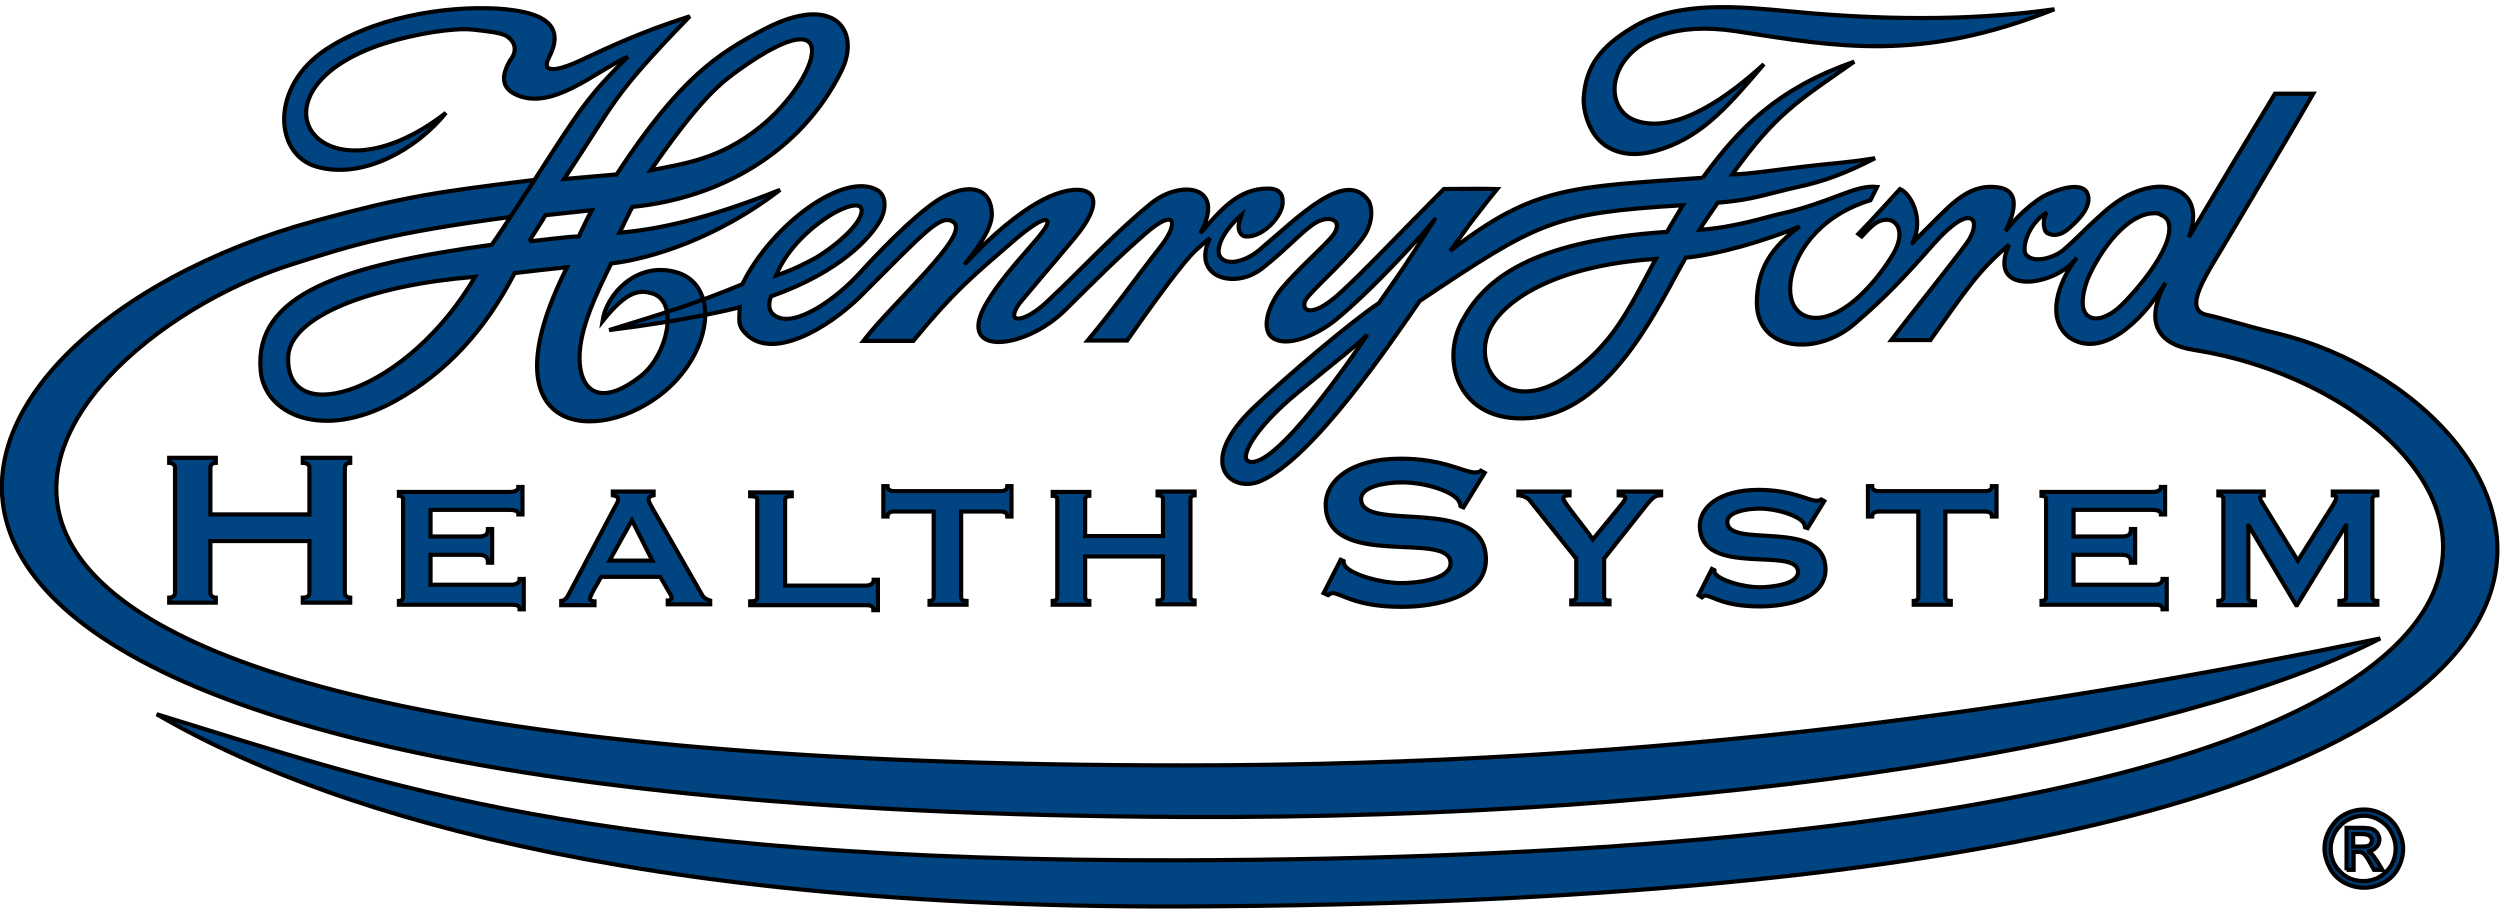 <?xml version="1.0" encoding="UTF-8" standalone="no"?> <svg xmlns="http://www.w3.org/2000/svg" xmlns:xlink="http://www.w3.org/1999/xlink" version="1.1" width="823" height="302" viewBox="0 0 823 302" xml:space="preserve"> <desc>Created with Fabric.js 4.6.0</desc> <defs> </defs> <g transform="matrix(1.37 0 0 1.37 411.38 150.38)" id="aSCX9Dsar5zlx1Wf8BcCn"> <g style=""> <g transform="matrix(1 0 0 1 0 0)" id="-ALxcA9e5W4ZfoeiSTfmo"> <path style="stroke: rgb(0,0,0); stroke-width: 1; stroke-dasharray: none; stroke-linecap: butt; stroke-dashoffset: 0; stroke-linejoin: miter; stroke-miterlimit: 4; fill: rgb(0,68,130); fill-rule: nonzero; opacity: 1;" transform=" translate(-301, -110)" d="M 200.578 51.75 C 203.778 49.85 207.878 48.45 207.778 50.95 C 207.578 54.25 201.278 59.45 196.978 62.05 C 194.778 63.25 191.678 64.95 187.178 66.45 C 190.078 59.45 196.378 54.25 200.578 51.75 M 521.678 53.35 C 524.178 59.65 511.178 73.25 509.378 74.55 C 505.778 77.35 503.178 77.25 501.878 75.55 C 500.478 73.65 501.378 69.45 502.778 66.35 C 506.678 58.15 513.278 50.65 519.378 51.55 C 519.378 51.65 521.178 52.15 521.678 53.35 M 75.078 123.85 L 75.078 112.65 C 75.078 111.85 74.378 111.45 73.478 111.45 L 73.478 110.25 L 84.878 110.25 L 84.878 111.45 C 84.178 111.45 83.578 111.85 83.578 112.65 L 83.578 142.65 C 83.578 143.45 84.278 143.85 84.878 143.85 L 84.878 145.05 L 73.478 145.05 L 73.478 143.85 C 74.478 143.85 75.078 143.45 75.078 142.65 L 75.078 130.25 L 51.278 130.25 L 51.278 142.65 C 51.278 143.45 51.978 143.85 52.578 143.85 L 52.578 145.05 L 41.378 145.05 L 41.378 143.85 C 42.078 143.85 42.778 143.45 42.778 142.65 L 42.778 112.65 C 42.778 111.85 42.078 111.45 41.378 111.45 L 41.378 110.25 L 52.578 110.25 L 52.578 111.45 C 51.878 111.45 51.278 111.85 51.278 112.65 L 51.278 123.85 L 75.078 123.85 z M 126.278 123.85 L 125.278 123.85 C 125.278 123.15 124.678 122.75 123.078 122.75 L 104.178 122.75 L 104.178 129.15 L 115.578 129.15 C 117.078 129.15 117.978 128.95 117.978 127.35 L 118.978 127.35 L 118.978 135.45 L 117.978 135.45 C 117.978 133.85 117.078 133.55 115.578 133.55 L 104.178 133.55 L 104.178 140.75 L 123.578 140.75 C 124.778 140.75 125.578 140.25 125.578 139.35 L 126.578 139.35 L 126.578 146.65 L 125.578 146.65 C 125.578 145.65 124.778 145.55 123.578 145.55 L 96.578 145.55 L 96.578 144.65 C 97.078 144.65 97.578 144.35 97.578 143.75 L 97.578 120.25 C 97.578 119.65 97.078 119.35 96.578 119.35 L 96.578 118.45 L 123.078 118.45 C 124.678 118.45 125.278 117.95 125.278 117.25 L 126.278 117.25 L 126.278 123.85 L 126.278 123.85 z M 135.578 145.55 L 135.578 144.65 C 136.578 144.55 137.078 143.65 137.578 142.65 L 148.278 122.45 C 148.778 121.55 149.278 120.75 149.278 120.25 C 149.278 119.55 148.578 119.35 147.978 119.25 L 147.978 118.35 L 157.778 118.35 L 157.778 119.25 C 157.278 119.35 156.578 119.55 156.578 120.25 C 156.578 120.75 156.878 121.25 157.378 122.15 L 169.478 143.25 C 169.878 143.95 170.478 144.25 171.378 144.55 L 171.378 145.45 L 161.178 145.45 L 161.178 144.55 C 161.478 144.55 162.078 144.35 162.078 143.95 C 162.078 143.65 161.978 143.15 161.578 142.65 L 159.378 138.85 L 145.178 138.85 L 143.078 142.55 C 142.778 143.25 142.478 143.75 142.478 144.15 C 142.478 144.45 142.978 144.75 143.578 144.75 L 143.578 145.65 L 135.578 145.65 L 135.578 145.55 L 135.578 145.55 z M 147.178 134.95 L 157.478 134.95 L 152.578 125.25 L 147.178 134.95 z M 210.578 146.75 C 210.578 145.75 209.778 145.65 208.578 145.65 L 180.978 145.65 L 180.978 144.75 C 182.178 144.75 182.678 144.45 182.678 143.85 L 182.678 120.35 C 182.678 119.75 182.178 119.45 180.978 119.45 L 180.978 118.55 L 190.978 118.55 L 190.978 119.45 C 189.878 119.45 189.378 119.75 189.378 120.35 L 189.378 140.95 L 208.678 140.95 C 209.878 140.95 210.678 140.45 210.678 139.55 L 211.678 139.55 L 211.678 146.85 L 210.578 146.85 L 210.578 146.75 L 210.578 146.75 z M 365.778 118.35 L 377.878 118.35 L 377.878 119.25 C 377.178 119.25 376.378 119.35 376.378 120.05 C 376.378 120.85 381.478 126.95 383.478 129.85 L 390.278 121.55 C 390.878 120.75 391.278 120.35 391.278 119.85 C 391.278 119.35 390.378 119.25 389.678 119.25 L 389.678 118.35 L 399.878 118.35 L 399.878 119.25 C 398.578 119.25 397.978 119.55 396.078 121.95 L 386.178 134.45 L 386.178 143.65 C 386.178 144.25 386.678 144.55 387.478 144.55 L 387.478 145.45 L 378.278 145.45 L 378.278 144.55 C 378.978 144.55 379.478 144.25 379.478 143.65 L 379.478 134.45 L 368.278 120.45 C 367.778 119.75 366.378 119.25 365.578 119.25 L 365.578 118.35 L 365.778 118.35 z M 408.878 143.25 L 412.078 136.95 L 412.678 137.25 C 412.678 137.55 412.678 137.85 412.878 138.05 C 414.078 139.75 419.778 141.35 423.478 141.35 C 426.078 141.35 432.778 140.75 432.778 137.65 C 432.778 131.35 409.178 139.25 409.178 126.55 C 409.178 122.25 413.678 117.95 423.278 117.95 C 431.378 117.95 435.278 120.55 437.178 120.55 C 437.778 120.55 438.078 120.45 438.378 120.25 L 439.078 120.65 L 435.078 127.15 L 434.478 126.95 C 434.378 126.45 434.278 126.05 433.978 125.75 C 432.778 124.15 427.878 122.45 423.478 122.45 C 420.078 122.45 415.778 123.35 415.778 125.65 C 415.778 132.25 439.378 124.55 439.378 137.05 C 439.378 144.25 429.778 145.95 423.578 145.95 C 414.678 145.95 412.178 143.35 410.478 143.35 C 410.178 143.35 409.878 143.55 409.678 143.75 L 408.878 143.25 L 408.878 143.25 z M 468.178 143.75 C 468.178 144.35 468.678 144.65 469.478 144.65 L 469.478 145.55 L 460.578 145.55 L 460.578 144.65 C 461.078 144.65 461.678 144.35 461.678 143.75 L 461.678 123.15 L 452.078 123.15 C 451.378 123.15 450.578 123.45 450.578 124.35 L 449.578 124.35 L 449.578 117.05 L 450.578 117.05 C 450.578 117.95 451.378 118.25 452.078 118.25 L 477.878 118.25 C 478.578 118.25 479.378 117.95 479.378 117.05 L 480.478 117.05 L 480.478 124.35 L 479.378 124.35 C 479.378 123.45 478.578 123.15 477.878 123.15 L 468.178 123.15 L 468.178 143.75 z M 520.978 123.85 L 519.978 123.85 C 519.978 123.15 519.378 122.75 517.778 122.75 L 498.978 122.75 L 498.978 129.15 L 510.378 129.15 C 511.878 129.15 512.778 128.95 512.778 127.35 L 513.778 127.35 L 513.778 135.45 L 512.778 135.45 C 512.778 133.85 511.878 133.55 510.378 133.55 L 498.978 133.55 L 498.978 140.75 L 518.378 140.75 C 519.578 140.75 520.378 140.25 520.378 139.35 L 521.378 139.35 L 521.378 146.65 L 520.378 146.65 C 520.378 145.65 519.578 145.55 518.378 145.55 L 491.278 145.55 L 491.278 144.65 C 491.778 144.65 492.378 144.35 492.378 143.75 L 492.378 120.25 C 492.378 119.65 491.878 119.35 491.278 119.35 L 491.278 118.45 L 517.778 118.45 C 519.378 118.45 519.978 117.95 519.978 117.25 L 520.978 117.25 L 520.978 123.85 L 520.978 123.85 z M 533.778 145.55 L 533.778 144.65 C 534.378 144.65 534.978 144.35 534.978 143.75 L 534.978 120.05 C 534.978 119.45 534.478 119.25 533.778 119.25 L 533.778 118.35 L 544.678 118.35 L 544.678 119.25 C 544.278 119.25 543.778 119.45 543.778 119.85 C 543.778 120.25 544.178 120.75 544.578 121.45 L 552.878 134.95 L 561.278 121.65 C 561.778 120.75 562.078 120.35 562.078 119.85 C 562.078 119.35 561.778 119.25 561.278 119.25 L 561.278 118.35 L 571.978 118.35 L 571.978 119.25 C 571.378 119.25 570.778 119.45 570.778 120.05 L 570.778 143.75 C 570.778 144.35 571.278 144.65 571.978 144.65 L 571.978 145.55 L 562.878 145.55 L 562.878 144.65 C 563.878 144.65 564.478 144.35 564.478 143.75 L 564.478 126.55 L 564.378 126.55 L 552.678 145.65 L 552.478 145.65 L 541.078 126.55 L 540.978 126.55 L 540.978 143.85 C 540.978 144.45 541.478 144.75 542.578 144.75 L 542.578 145.65 L 533.778 145.65 L 533.778 145.55 z M 231.678 143.75 C 231.678 144.35 232.178 144.65 232.978 144.65 L 232.978 145.55 L 224.078 145.55 L 224.078 144.65 C 224.578 144.65 225.078 144.35 225.078 143.75 L 225.078 123.15 L 215.478 123.15 C 214.778 123.15 213.978 123.45 213.978 124.35 L 212.978 124.35 L 212.978 117.05 L 213.978 117.05 C 213.978 117.95 214.778 118.25 215.478 118.25 L 241.278 118.25 C 241.978 118.25 242.778 117.95 242.778 117.05 L 243.778 117.05 L 243.778 124.35 L 242.778 124.35 C 242.778 123.45 241.978 123.15 241.278 123.15 L 231.678 123.15 L 231.678 143.75 z M 280.178 128.95 L 280.178 120.15 C 280.178 119.55 279.678 119.25 278.878 119.25 L 278.878 118.35 L 287.778 118.35 L 287.778 119.25 C 287.278 119.25 286.778 119.55 286.778 120.15 L 286.778 143.65 C 286.778 144.25 287.278 144.55 287.778 144.55 L 287.778 145.45 L 278.878 145.45 L 278.878 144.55 C 279.678 144.55 280.178 144.25 280.178 143.65 L 280.178 133.95 L 261.478 133.95 L 261.478 143.75 C 261.478 144.35 261.978 144.65 262.478 144.65 L 262.478 145.55 L 253.678 145.55 L 253.678 144.65 C 254.278 144.65 254.778 144.35 254.778 143.75 L 254.778 120.25 C 254.778 119.65 254.278 119.35 253.678 119.35 L 253.678 118.45 L 262.478 118.45 L 262.478 119.35 C 261.978 119.35 261.478 119.65 261.478 120.25 L 261.478 129.05 L 280.178 129.05 L 280.178 128.95 z M 318.778 142.75 L 322.878 134.75 L 323.578 135.05 C 323.578 135.45 323.678 135.75 323.878 136.15 C 325.378 138.35 332.678 140.35 337.378 140.35 C 340.678 140.35 349.278 139.65 349.278 135.55 C 349.278 127.45 319.278 137.55 319.278 121.45 C 319.278 115.95 324.978 110.45 337.278 110.45 C 347.578 110.45 352.478 113.75 355.078 113.75 C 355.778 113.75 356.278 113.65 356.578 113.35 L 357.478 113.85 L 352.378 122.15 L 351.678 121.85 C 351.578 121.25 351.378 120.75 351.078 120.35 C 349.478 118.25 343.278 116.15 337.578 116.15 C 333.178 116.15 327.778 117.25 327.778 120.15 C 327.778 128.55 357.778 118.75 357.778 134.65 C 357.778 143.75 345.578 146.05 337.578 146.05 C 326.178 146.05 323.078 142.75 320.878 142.75 C 320.478 142.75 320.178 143.05 319.878 143.25 L 318.778 142.75 z M 312.478 94.65 C 322.978 86.05 326.478 83.45 329.278 80.65 C 326.778 84.45 306.778 113.85 300.678 111.05 C 298.678 110.25 301.678 103.55 312.478 94.65 M 430.678 2.95 C 418.878 1.85 403.678 0.25 392.978 6.85 C 385.578 11.35 381.778 15.85 381.278 23.75 C 381.078 26.55 382.478 33.15 387.378 35.75 C 392.078 38.35 397.478 37.15 402.178 35.25 C 410.778 31.75 416.578 25.05 424.578 15.65 C 416.678 22.85 403.578 32.85 393.578 29.15 C 383.378 25.35 388.078 3.15 417.978 7.75 C 442.078 11.45 462.078 15.35 494.378 2.45 C 478.378 4.75 457.278 5.55 430.678 2.95 M 377.378 90.55 C 363.878 99.95 354.578 89.85 358.378 80.05 C 361.278 72.85 373.878 64.05 398.578 62.45 C 391.978 74.75 388.378 82.95 377.378 90.55 M 123.578 52.05 C 123.578 52.05 120.078 57.45 118.878 59.05 C 83.278 63.95 61.578 70.75 63.378 89.45 C 64.378 99.85 78.178 106.15 95.378 96.75 C 108.178 89.75 117.478 79.25 124.378 65.85 C 126.578 65.55 135.078 64.65 136.978 64.45 C 116.478 105.15 144.678 107.55 160.478 94.25 C 172.278 84.25 173.578 68.25 162.878 65.55 C 153.478 63.15 146.378 71.05 145.478 77.45 C 151.678 69.65 154.678 69.95 157.478 70.75 C 163.978 72.75 161.078 85.45 154.878 90.45 C 144.378 98.75 139.978 93.55 139.978 86.25 C 139.978 79.05 144.078 70.75 147.578 63.55 C 156.878 62.45 172.878 57.65 188.178 45.85 C 170.378 52.95 158.778 55.35 149.578 56.15 C 150.478 54.45 151.878 51.35 152.678 49.95 C 173.778 47.85 193.178 36.85 202.878 17.35 C 207.678 7.75 201.378 -1.65 184.378 7.25 C 173.278 13.05 164.078 18.95 148.878 42.15 C 146.778 42.35 136.278 43.25 136.278 43.25 C 148.878 24.35 147.278 23.95 166.478 4.15 C 163.978 4.95 160.178 6.25 157.778 7.15 C 152.178 9.35 149.778 10.25 139.778 14.95 C 136.978 16.25 130.078 18.95 132.678 13.95 C 137.578 4.55 127.578 3.05 122.178 2.45 C 111.478 1.45 92.878 3.15 79.278 11.95 C 65.478 20.95 66.578 37.25 76.678 40.25 C 87.878 43.55 100.878 36.05 107.878 27.35 C 77.278 51.05 57.978 21.95 93.178 10.65 C 100.478 8.35 109.778 6.85 114.378 7.35 C 117.778 7.75 121.378 8.05 122.678 9.05 C 126.178 11.65 123.278 14.75 123.278 14.75 C 122.478 16.25 119.978 20.45 124.278 22.75 C 132.978 27.35 143.678 17.45 151.578 13.85 C 141.978 23.45 140.278 26.15 129.178 43.45 L 123.578 52.05 L 123.578 52.05 z M 129.278 43.45 C 105.078 46.45 98.478 47.35 76.678 53.25 C -24.522 80.55 -79.622 194.75 284.578 196.55 C 414.978 197.15 524.278 178.55 572.678 153.65 C 493.478 169.95 401.478 184.15 285.178 184.15 C -78.722 184.15 8.178 83.55 70.878 63.75 C 86.278 58.85 94.578 56.25 123.478 52.35 M 178.678 16.75 C 203.978 -1.15 197.578 19.25 183.478 30.65 C 173.678 38.55 165.078 39.55 157.078 41.15 C 169.178 23.75 173.978 20.05 178.678 16.75 M 69.978 85.85 C 70.478 76.35 89.578 68.75 114.878 66.75 C 98.778 94.35 69.078 103.85 69.978 85.85 M 127.878 58.25 C 128.578 56.95 131.178 53.15 131.778 51.95 L 142.878 50.75 C 142.178 52.05 140.378 55.85 139.778 57.05 C 137.578 57.05 129.678 58.05 127.878 58.25 M 409.878 42.95 C 378.678 45.25 369.578 44.65 349.178 60.55 C 353.978 54.05 353.378 54.65 355.678 51.75 C 357.878 48.95 358.578 47.95 360.478 45.65 C 357.078 45.55 350.878 45.65 347.678 45.65 C 338.478 54.85 327.678 66.25 322.378 70.95 C 315.878 76.75 313.278 74.95 314.378 72.45 C 315.378 70.35 326.278 61.05 328.978 56.15 C 330.678 53.05 330.378 50.05 329.678 48.65 C 324.278 40.45 312.878 52.25 303.278 60.35 C 300.478 62.75 295.278 64.65 293.678 61.55 C 292.878 58.65 296.078 54.35 299.078 51.85 C 299.078 51.85 298.778 52.85 298.678 53.05 C 297.778 55.35 298.878 57.05 300.078 57.05 C 303.978 57.35 308.378 52.65 308.878 49.55 C 309.378 45.85 306.878 45.55 305.478 45.55 C 298.178 45.45 293.878 50.95 289.178 56.25 C 295.478 44.55 284.278 43.45 277.378 49.05 C 268.278 56.45 261.178 64.45 252.178 72.85 C 247.078 77.65 241.978 78.45 245.678 73.15 C 252.678 64.75 259.278 57.25 260.778 55.05 C 267.878 44.85 259.378 44.05 251.478 48.15 C 245.278 51.35 238.678 57.25 233.878 62.35 C 233.778 62.45 232.378 63.95 232.778 63.45 C 238.378 56.45 239.378 53.15 238.978 50.65 C 238.378 45.35 233.578 44.35 227.578 47.45 C 222.978 49.75 214.578 57.85 207.378 65.75 C 201.878 71.85 191.578 79.35 186.878 76.05 C 185.978 75.45 184.978 74.15 185.978 71.45 C 202.778 65.55 209.878 57.25 212.078 53.45 C 213.778 50.65 213.678 47.15 211.578 45.95 C 203.578 41.25 186.078 54.25 179.078 68.55 C 167.678 73.25 160.078 75.55 147.078 79.55 C 165.178 77.35 177.678 74.35 178.478 74.05 C 178.378 77.45 177.978 78.35 179.778 80.25 C 186.078 87.15 199.678 79.15 207.478 71.45 C 223.378 55.55 226.878 51.45 229.878 53.65 C 233.978 56.65 215.178 72.95 208.178 82.15 C 211.878 82.15 216.778 82.15 220.178 82.15 C 230.078 70.15 234.178 66.85 243.778 58.55 C 252.878 50.65 253.578 52.85 251.378 55.75 C 248.778 59.35 241.278 66.65 237.378 73.75 C 230.678 86.05 247.178 84.25 256.778 74.65 C 264.578 66.95 268.578 62.85 275.978 56.35 C 283.478 49.85 283.878 53.95 279.778 59.25 C 273.778 66.85 268.678 74.15 262.078 82.05 C 265.178 82.05 268.078 82.05 271.578 82.05 C 275.978 75.75 280.478 69.35 285.278 63.45 C 287.578 60.65 288.678 59.75 291.478 57.45 C 286.878 66.65 297.178 70.05 303.978 64.75 C 309.378 60.55 312.678 56.75 315.978 54.35 C 319.878 51.45 323.678 53.05 321.178 56.55 C 319.278 59.15 312.878 64.55 308.778 69.45 C 305.678 73.15 303.178 79.85 307.078 81.75 C 310.978 83.65 318.078 80.15 321.978 76.85 C 326.578 73.05 333.378 66.55 341.978 57.05 C 342.078 57.05 345.878 52.45 345.478 52.95 C 337.578 65.35 338.278 64.15 332.078 73.05 C 325.178 77.65 309.778 90.75 302.078 98.05 C 287.878 111.55 296.478 118.85 303.578 115.85 C 316.278 110.45 335.278 82.05 341.878 72.55 C 370.478 53.45 373.878 51.45 405.078 49.55 L 401.278 55.95 C 368.378 58.15 357.478 67.45 352.178 77.15 C 346.378 87.65 351.878 102.85 369.678 100.55 C 388.478 98.15 399.778 72.55 405.778 62.15 C 413.278 61.45 424.778 58.15 433.178 54.65 C 426.478 59.55 422.878 64.85 422.878 73.05 C 422.978 84.65 437.378 85.95 446.478 77.95 C 453.678 71.75 457.978 67.25 465.378 58.85 C 474.778 48.25 477.078 53.35 473.378 58.55 C 470.378 62.75 457.378 78.95 455.178 81.95 C 458.078 81.95 461.678 81.95 464.578 81.95 C 473.078 70.05 476.078 65.25 483.478 59.05 C 477.878 71.55 494.678 69.15 499.778 62.15 C 495.078 68.25 492.378 76.85 497.878 81.25 C 505.478 86.55 515.178 77.95 521.078 68.15 C 516.178 77.15 518.678 82.95 528.078 84.35 C 605.278 96.45 673.578 205.95 284.878 206.95 C 142.078 207.35 92.978 188.55 38.378 171.85 C 68.178 189.25 137.778 218.55 284.878 218.05 C 685.678 216.65 617.178 96.85 547.878 80.35 C 538.778 78.15 534.678 76.65 531.178 75.95 C 524.778 74.75 531.078 66.05 536.078 57.55 C 542.078 47.35 550.778 32.85 556.578 22.75 L 547.378 22.75 C 539.878 35.15 534.378 44.25 526.678 57.25 C 528.578 52.25 527.878 48.15 524.478 46.25 C 521.078 44.35 516.978 45.05 513.378 46.55 C 509.878 48.05 507.378 50.15 504.578 52.75 C 501.878 55.15 499.978 57.35 496.478 60.35 C 494.278 62.15 489.478 63.65 487.578 61.45 C 486.478 60.15 487.778 54.25 492.578 51.25 C 491.478 52.65 491.678 55.75 492.678 56.25 C 494.378 57.15 496.078 56.55 497.478 55.45 C 499.178 54.05 503.978 49.85 502.178 46.45 C 500.578 43.65 494.078 46.05 491.478 47.55 C 488.478 49.45 485.178 52.45 482.678 55.75 C 485.378 50.15 485.678 45.85 480.778 45.25 C 472.978 44.25 468.978 50.15 461.178 57.65 C 461.178 57.65 460.078 58.95 460.278 58.65 C 463.178 52.85 459.878 46.75 457.278 45.65 C 453.478 49.75 450.878 52.75 447.278 56.45 L 448.078 57.05 C 450.378 54.65 451.578 53.25 453.678 53.05 C 456.478 52.75 458.478 55.75 456.078 60.45 C 454.778 63.05 448.378 72.75 441.078 75.75 C 435.478 78.15 430.078 75.65 430.978 68.05 C 431.678 61.95 437.078 52.35 450.178 48.35 L 451.778 45.15 C 446.378 44.55 440.778 48.95 427.978 51.75 C 425.578 52.25 417.378 54.95 409.078 55.45 C 409.478 54.75 413.478 48.95 413.478 48.95 C 422.078 48.25 425.178 46.85 432.778 45.15 C 438.878 43.85 444.078 41.95 451.278 38.25 C 443.678 39.45 441.978 39.35 434.378 40.25 C 426.578 41.15 421.478 42.05 416.978 42.15 C 427.478 27.55 432.578 24.65 446.278 15.05 C 427.678 21.55 418.478 31.15 409.878 42.95" stroke-linecap="round"></path> </g> <g transform="matrix(1 0 0 1 267.73 94.15)" id="iMxKAUH-Lhzw4l0YhAR-d"> <path style="stroke: rgb(0,0,0); stroke-width: 1; stroke-dasharray: none; stroke-linecap: butt; stroke-dashoffset: 0; stroke-linejoin: miter; stroke-miterlimit: 4; fill: rgb(0,59,113); fill-rule: nonzero; opacity: 1;" transform=" translate(-568.73, -204.15)" d="M 568.778 194.75 C 570.378 194.75 571.878 195.15 573.378 195.95 C 574.878 196.75 576.078 197.95 576.878 199.45 C 577.678 200.95 578.178 202.55 578.178 204.15 C 578.178 205.75 577.778 207.35 576.978 208.85 C 576.178 210.35 574.978 211.55 573.478 212.35 C 571.978 213.15 570.378 213.55 568.778 213.55 C 567.178 213.55 565.578 213.15 564.078 212.35 C 562.578 211.55 561.378 210.35 560.578 208.85 C 559.778 207.35 559.278 205.75 559.278 204.15 C 559.278 202.55 559.678 200.95 560.578 199.45 C 561.478 197.95 562.578 196.75 564.078 195.95 C 565.578 195.15 567.178 194.75 568.778 194.75 M 568.778 196.25 C 567.478 196.25 566.178 196.55 564.878 197.25 C 563.578 197.95 562.678 198.95 561.878 200.15 C 561.178 201.45 560.778 202.75 560.778 204.15 C 560.778 205.55 561.078 206.85 561.778 208.05 C 562.478 209.25 563.478 210.25 564.678 210.95 C 565.878 211.65 567.278 211.95 568.578 211.95 C 569.978 211.95 571.278 211.65 572.478 210.95 C 573.678 210.25 574.678 209.25 575.378 208.05 C 576.078 206.75 576.378 205.45 576.378 204.15 C 576.378 202.75 575.978 201.45 575.278 200.15 C 574.578 198.85 573.578 197.95 572.378 197.25 C 571.378 196.65 570.078 196.25 568.778 196.25 M 564.578 209.35 L 564.578 199.15 L 568.078 199.15 C 569.278 199.15 570.178 199.25 570.678 199.45 C 571.178 199.65 571.678 199.95 571.978 200.45 C 572.278 200.95 572.478 201.45 572.478 201.95 C 572.478 202.65 572.178 203.35 571.678 203.85 C 571.178 204.45 570.478 204.75 569.578 204.75 C 569.978 204.85 570.178 205.05 570.478 205.25 C 570.878 205.65 571.378 206.35 571.978 207.25 L 573.178 209.25 L 571.178 209.25 L 570.278 207.65 C 569.578 206.35 568.978 205.55 568.578 205.25 C 568.278 205.05 567.878 204.95 567.278 204.95 L 566.278 204.95 L 566.278 209.25 L 564.578 209.25 L 564.578 209.35 L 564.578 209.35 z M 566.278 203.65 L 568.278 203.65 C 569.278 203.65 569.878 203.55 570.178 203.25 C 570.478 202.95 570.678 202.55 570.678 202.15 C 570.678 201.85 570.578 201.55 570.378 201.35 C 570.178 201.15 569.978 200.95 569.678 200.85 C 569.378 200.75 568.878 200.65 568.078 200.65 L 566.178 200.65 L 566.178 203.65 L 566.278 203.65 z" stroke-linecap="round"></path> </g> </g> </g> </svg> 